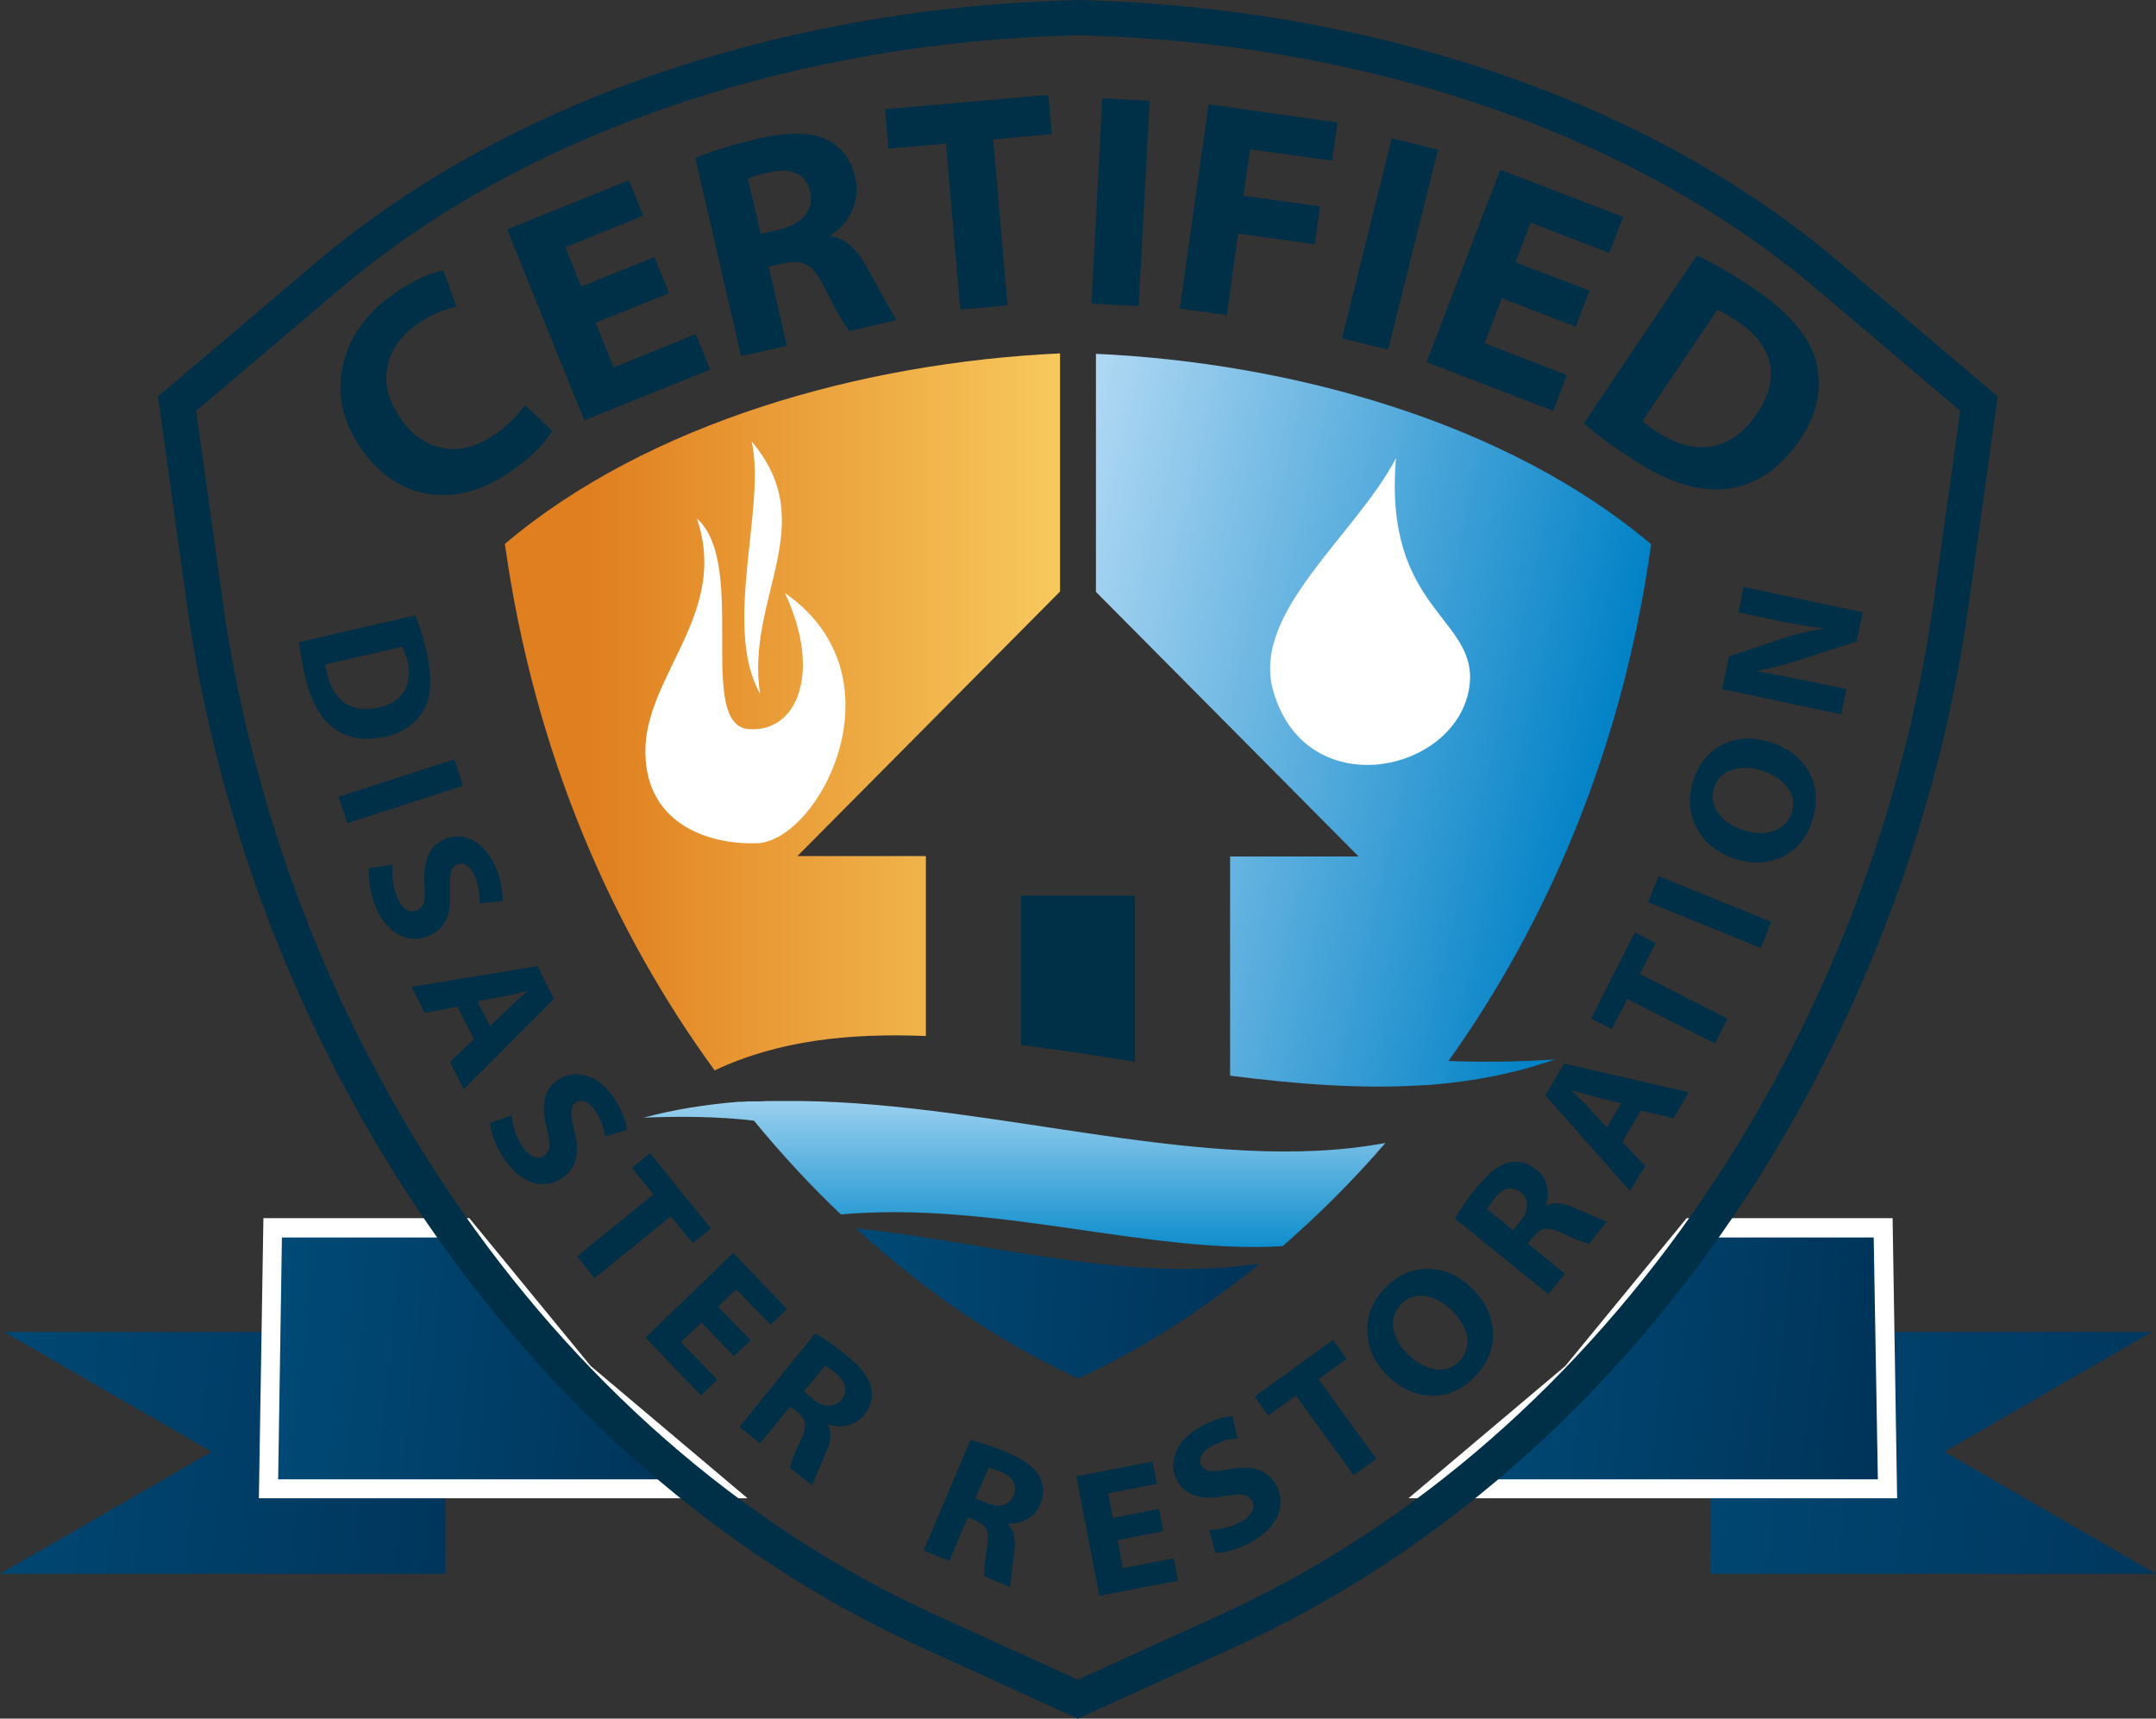 <?xml version="1.0" encoding="utf-8"?>
<!-- Generator: Adobe Illustrator 27.4.0, SVG Export Plug-In . SVG Version: 6.00 Build 0)  -->
<svg version="1.1" id="Layer_1" xmlns="http://www.w3.org/2000/svg" xmlns:xlink="http://www.w3.org/1999/xlink" x="0px" y="0px"
	 viewBox="0 0 570.5 454.7" style="enable-background:new 0 0 570.5 454.7;" xml:space="preserve">
<rect x="0" y="0" width="570.5" height="454.7" fill="#333333" stroke="none"/>
<style type="text/css">
	.st0{fill-rule:evenodd;clip-rule:evenodd;fill:url(#SVGID_1_);}
	.st1{fill-rule:evenodd;clip-rule:evenodd;fill:#FFFFFF;}
	.st2{fill-rule:evenodd;clip-rule:evenodd;fill:url(#SVGID_00000025430028723818592480000018357767560022896822_);}
	.st3{fill-rule:evenodd;clip-rule:evenodd;fill:url(#SVGID_00000038413409550546441110000003415261015547702942_);}
	.st4{fill-rule:evenodd;clip-rule:evenodd;fill:url(#SVGID_00000090283001113817448090000006988208689985475495_);}
	.st5{fill:#002F48;}
	.st6{fill-rule:evenodd;clip-rule:evenodd;fill:url(#SVGID_00000066496695159238139480000013852900525260259228_);}
	.st7{fill-rule:evenodd;clip-rule:evenodd;fill:url(#SVGID_00000100343196501403984190000013800211002118899375_);}
	.st8{fill-rule:evenodd;clip-rule:evenodd;fill:url(#SVGID_00000142869566471019149840000018426744196086254756_);}
	.st9{fill-rule:evenodd;clip-rule:evenodd;fill:url(#SVGID_00000110455260237272586930000007448171401371722424_);}
	.st10{fill-rule:evenodd;clip-rule:evenodd;fill:#002F48;}
</style>
<linearGradient id="SVGID_1_" gradientUnits="userSpaceOnUse" x1="613.319" y1="395.134" x2="413.734" y2="374.157">
	<stop  offset="0" style="stop-color:#003257"/>
	<stop  offset="1" style="stop-color:#004B78"/>
</linearGradient>
<polygon class="st0" points="452.6,416.4 452.7,389.9 496.3,352.4 569.4,352.4 514.5,384.1 570.5,416.4 "/>
<polygon class="st1" points="414.2,361.4 446.3,322.3 500.8,322.3 502,396.4 372.7,396.4 "/>
<linearGradient id="SVGID_00000098186896128599484480000007773214215640496315_" gradientUnits="userSpaceOnUse" x1="505.946" y1="366.185" x2="384.113" y2="353.38">
	<stop  offset="0" style="stop-color:#003257"/>
	<stop  offset="1" style="stop-color:#004B78"/>
</linearGradient>
<polygon style="fill-rule:evenodd;clip-rule:evenodd;fill:url(#SVGID_00000098186896128599484480000007773214215640496315_);" points="
	386.5,391.4 417.9,364.9 448.7,327.4 495.8,327.4 496.9,391.4 "/>
<linearGradient id="SVGID_00000058557003334354393140000002448619278750401707_" gradientUnits="userSpaceOnUse" x1="144.164" y1="395.634" x2="-25.725" y2="377.778">
	<stop  offset="0" style="stop-color:#003257"/>
	<stop  offset="1" style="stop-color:#004B78"/>
</linearGradient>
<polygon style="fill-rule:evenodd;clip-rule:evenodd;fill:url(#SVGID_00000058557003334354393140000002448619278750401707_);" points="
	117.9,416.4 117.8,389.9 74.2,352.4 1.1,352.4 56,384.1 0,416.4 "/>
<polygon class="st1" points="156.3,361.4 124.2,322.3 69.7,322.3 68.5,396.4 197.8,396.4 "/>
<linearGradient id="SVGID_00000073679889786504744590000017163164581093236625_" gradientUnits="userSpaceOnUse" x1="190.441" y1="369.124" x2="67.509" y2="356.203">
	<stop  offset="0" style="stop-color:#003257"/>
	<stop  offset="1" style="stop-color:#004B78"/>
</linearGradient>
<polygon style="fill-rule:evenodd;clip-rule:evenodd;fill:url(#SVGID_00000073679889786504744590000017163164581093236625_);" points="
	184,391.4 152.6,364.9 121.8,327.4 74.6,327.4 73.6,391.4 "/>
<path class="st5" d="M138.9,107.2l7.2,6.8c-2.1,3.5-5.6,7-10.5,10.4c-7.5,5.3-14.9,7.4-22,6.3c-7.2-1.1-13.1-5-17.9-11.8
	c-5-7.2-6.7-14.5-5-22.1c1.7-7.6,6.2-14,13.6-19.1c5-3.5,9.3-5.5,13-6.1l3.5,9.6c-3.6,0.7-7,2.2-10.3,4.5c-4.5,3.1-7.1,6.9-8,11.4
	c-0.9,4.5,0.3,9,3.5,13.6c3.1,4.5,6.9,7.1,11.4,7.9c4.5,0.8,9-0.5,13.6-3.7C134.3,112.6,137,110,138.9,107.2L138.9,107.2z M173.2,68
	l-19.4,7.8l-4.2-10.4l20.6-8.3l-3.8-9.4l-32.2,13l20.4,50.5l33.3-13.4l-3.8-9.4l-21.7,8.8l-4.8-11.8l19.4-7.8L173.2,68L173.2,68z
	 M196.1,94.2L184,41.8c4.3-1.8,9.7-3.5,16.2-5c8-1.9,14.1-1.9,18.2,0c4.1,1.8,6.8,5.2,7.9,10.2c0.7,2.9,0.4,5.8-0.8,8.6
	c-1.2,2.8-3.1,5-5.7,6.6l0.1,0.3c3.6,0.5,6.7,3.2,9.4,8.1c4.9,8.9,7.5,13.6,7.9,14.1l-12.4,2.9c-1.5-1.7-3.7-5.6-6.6-11.5
	c-1.5-3-3-5-4.5-5.9c-1.6-1-3.7-1.1-6.5-0.5l-3.8,0.9l4.8,20.9L196.1,94.2L196.1,94.2z M197.9,47.3l3.4,14.6l5-1.2
	c3-0.7,5.3-2,6.7-3.7c1.4-1.8,1.9-3.8,1.4-6.2c-0.5-2.3-1.7-4-3.6-4.9c-1.9-0.9-4.3-1-7.2-0.3C200.7,46.2,198.8,46.8,197.9,47.3
	L197.9,47.3z M254.1,81.9l12.5-1.1l-3.8-43.9l15.5-1.4l-0.9-10.4l-43.2,3.8l0.9,10.4l15.2-1.3L254.1,81.9L254.1,81.9z M291.7,26
	l12.5,0.7L301.3,81l-12.5-0.7L291.7,26L291.7,26z M312.2,81.6l7.6-54l34.1,4.8l-1.4,10.1l-21.7-3L329,51.8l20.3,2.8l-1.4,10
	l-20.3-2.8l-3,21.6L312.2,81.6L312.2,81.6z M368.3,36.6l12.2,3l-13.2,52.9l-12.2-3L368.3,36.6L368.3,36.6z M420.6,76.9L401,69.4
	l4-10.5l20.8,8l3.7-9.5L397,44.9l-19.5,50.9l33.5,12.9l3.6-9.5l-21.8-8.4l4.6-11.9l19.5,7.5L420.6,76.9L420.6,76.9z M419.1,112
	L449,67.6c4.9,2.3,9.9,5.2,15,8.7c9.6,6.5,15.2,13.2,16.7,20c1.5,6.9,0,13.5-4.4,20c-5.2,7.7-11.6,12-19.2,13
	c-7.6,1-16.4-1.8-26.3-8.6C426.2,117.8,422.3,114.8,419.1,112L419.1,112z M454.4,82l-19.8,29.4c0.5,0.5,1.7,1.4,3.6,2.7
	c5.2,3.5,10.1,4.8,14.7,4c4.7-0.8,8.7-3.7,12.1-8.8c3.1-4.6,4.2-9.1,3.3-13.2c-0.9-4.2-3.8-7.9-8.7-11.2
	C457.6,83.6,455.9,82.6,454.4,82z"/>
<g>
	<path class="st5" d="M79.1,169.9l30.8-7.1c1.2,3,2.2,6.3,3,9.8c1.5,6.7,1.3,11.8-0.9,15.4c-2.1,3.6-5.5,5.9-10,6.9
		c-5.3,1.2-9.9,0.5-13.5-2.1c-3.7-2.6-6.3-7.4-7.9-14.3C79.9,175.2,79.4,172.4,79.1,169.9L79.1,169.9z M106.5,171.1l-20.4,4.7
		c0,0.4,0.2,1.3,0.5,2.6c0.8,3.6,2.4,6.1,4.8,7.7c2.3,1.5,5.3,1.9,8.8,1.1c3.2-0.7,5.5-2.2,6.8-4.4c1.3-2.2,1.5-5,0.8-8.3
		C107.2,173.1,106.9,172,106.5,171.1L106.5,171.1z M120.2,200.9l2.3,7l-30.6,9.9l-2.3-7L120.2,200.9L120.2,200.9z M97.7,229.7
		l6.2-0.9c-0.3,3.1,0.1,5.9,1.2,8.6c0.6,1.5,1.4,2.6,2.3,3.2c0.9,0.6,1.9,0.7,2.9,0.3c0.9-0.4,1.5-1.1,1.8-2.1
		c0.3-1,0.4-2.6,0.2-4.7c-0.4-6.5,1.4-10.5,5.4-12.1c2.6-1.1,5.2-0.9,7.7,0.5c2.5,1.4,4.5,3.9,5.9,7.3c1.2,3,1.8,5.9,1.7,8.6
		l-6.1,0.6c0.1-2.5-0.3-4.8-1.2-7.1c-0.6-1.4-1.3-2.4-2.1-2.9c-0.8-0.6-1.7-0.7-2.6-0.3c-0.8,0.3-1.3,0.9-1.6,1.8
		c-0.3,0.9-0.4,2.7-0.3,5.6c0.1,3.2-0.2,5.7-1.2,7.5c-0.9,1.9-2.5,3.2-4.6,4.1c-2.7,1.1-5.4,0.9-8-0.5c-2.6-1.5-4.7-4.1-6.2-8
		C98,235.9,97.4,232.7,97.7,229.7L97.7,229.7z M125.4,274.9l-4.4-8.6l-8.6,1.7l-3.5-6.9l33.3-5.5l4.4,8.7l-23.9,23.9l-3.6-7.2
		L125.4,274.9L125.4,274.9z M126.3,264.9l3.4,6.6c4.7-4.6,8-7.7,9.8-9.2l0-0.1l-6.1,1.4L126.3,264.9L126.3,264.9z M129.7,297.1
		c0.3,3,1.5,6.1,3.4,9c2.3,3.5,4.8,5.7,7.6,6.7c2.8,0.9,5.5,0.6,7.9-1c1.9-1.3,3.2-2.9,3.7-4.9c0.6-2,0.5-4.5-0.3-7.6
		c-0.7-2.8-0.9-4.6-0.8-5.5c0.1-0.9,0.5-1.6,1.2-2.1c0.8-0.5,1.6-0.6,2.6-0.2c0.9,0.4,1.8,1.2,2.6,2.5c1.3,2,2.2,4.3,2.5,6.7
		l5.8-1.8c-0.4-2.7-1.5-5.4-3.3-8.1c-2-3.2-4.4-5.2-7.2-6.1c-2.8-0.9-5.3-0.6-7.7,1c-3.7,2.4-4.7,6.7-3,13c0.5,2.1,0.8,3.7,0.7,4.7
		c-0.1,1-0.6,1.8-1.4,2.4c-0.9,0.6-1.9,0.7-2.9,0.2c-1-0.4-2-1.3-2.9-2.7c-1.6-2.4-2.5-5.1-2.8-8.2L129.7,297.1L129.7,297.1z
		 M152.7,332.4l20.2-16.4l-5.7-7l4.8-3.9l16.1,19.9l-4.8,3.9l-5.8-7.1l-20.2,16.4L152.7,332.4L152.7,332.4z M198.6,354.6l-8.6-8.9
		l4.8-4.6l9.1,9.4l4.3-4.2L194,331.5l-23.2,22.4l14.7,15.3l4.3-4.2l-9.6-9.9l5.4-5.2l8.6,8.9L198.6,354.6L198.6,354.6z M195.7,377.5
		l20-24.7c2.4,1.3,5.1,3.2,8.2,5.7c3.8,3.1,6,5.9,6.6,8.5c0.6,2.6,0,5-1.9,7.4c-1.1,1.4-2.5,2.3-4.3,2.7c-1.7,0.4-3.5,0.4-5.2-0.3
		l-0.1,0.1c1.1,1.8,1,4.3-0.4,7.3c-2.4,5.5-3.6,8.4-3.7,8.8l-5.9-4.7c0.3-1.3,1.2-3.8,2.9-7.3c0.9-1.8,1.2-3.2,1.1-4.3
		c-0.1-1.1-0.8-2.1-2.1-3.2l-1.8-1.4l-8,9.8L195.7,377.5L195.7,377.5z M218.3,361.3l-5.6,6.9l2.4,1.9c1.4,1.2,2.8,1.8,4.2,1.8
		c1.4,0,2.5-0.5,3.4-1.6c0.9-1.1,1.2-2.3,0.9-3.5c-0.3-1.2-1.1-2.4-2.5-3.5C219.8,362.2,218.8,361.5,218.3,361.3z"/>
	<path class="st5" d="M244.4,410.2l12.4-29.2c2.7,0.6,5.8,1.7,9.5,3.2c4.5,1.9,7.4,4,8.7,6.3c1.3,2.3,1.4,4.8,0.2,7.6
		c-0.7,1.6-1.8,2.9-3.4,3.8c-1.6,0.9-3.2,1.3-5,1.2l-0.1,0.2c1.6,1.5,2.1,3.9,1.7,7.1c-0.7,5.9-1.1,9.1-1.1,9.5l-6.9-2.9
		c-0.1-1.3,0.2-3.9,0.8-7.8c0.3-1.9,0.3-3.4-0.1-4.4c-0.4-1-1.4-1.8-2.9-2.5l-2.1-0.9l-4.9,11.6L244.4,410.2L244.4,410.2z
		 M261.6,388.3l-3.5,8.1l2.8,1.2c1.7,0.7,3.2,0.9,4.5,0.6c1.3-0.4,2.2-1.2,2.8-2.5c0.6-1.3,0.5-2.5,0-3.6c-0.6-1.1-1.7-2-3.3-2.7
		C263.3,388.8,262.2,388.4,261.6,388.3L261.6,388.3z M306.7,399.2l1.1,5.9l-12.1,2.4l1.4,7.4l13.5-2.6l1.1,5.9l-20.8,4l-6.1-31.6
		l20.2-3.9l1.1,5.9l-12.9,2.5l1.3,6.5L306.7,399.2L306.7,399.2z M321.6,410.9c3.1-0.1,6.1-1.1,9.3-2.8c3.6-2,6-4.4,7.2-7.1
		c1.1-2.7,1-5.4-0.4-8c-1.1-2-2.7-3.4-4.6-4.1c-2-0.7-4.5-0.8-7.6-0.2c-2.8,0.5-4.7,0.6-5.6,0.4c-0.9-0.2-1.6-0.6-2-1.4
		c-0.4-0.8-0.4-1.7,0-2.6c0.5-0.9,1.3-1.7,2.7-2.5c2.1-1.2,4.4-1.9,6.9-2l-1.4-5.9c-2.7,0.2-5.5,1.1-8.3,2.7
		c-3.3,1.8-5.5,4.1-6.6,6.8c-1.1,2.7-1,5.3,0.4,7.7c2.1,3.8,6.4,5.1,12.7,3.9c2.1-0.4,3.7-0.5,4.7-0.3c1,0.2,1.8,0.7,2.3,1.5
		c0.5,0.9,0.5,1.9,0,2.9c-0.5,1-1.5,1.9-2.9,2.7c-2.5,1.4-5.3,2.1-8.4,2.2L321.6,410.9L321.6,410.9z M358.2,390.3l-15.3-21.1
		l-7.3,5.3l-3.6-5l20.7-15l3.6,5l-7.4,5.4l15.3,21.1L358.2,390.3L358.2,390.3z M389.3,340.7c-3.4-3.3-7.3-5-11.5-5
		c-4.2,0-8,1.7-11.3,5.1c-3.3,3.4-4.9,7.3-4.7,11.7c0.2,4.4,2,8.3,5.6,11.7c3.4,3.3,7.3,5,11.5,5.1c4.2,0,8-1.6,11.3-5
		c3.4-3.5,5-7.4,4.9-11.7C394.9,348.2,393,344.2,389.3,340.7L389.3,340.7z M372.7,358.5c-2.3-2.2-3.6-4.6-4-7
		c-0.4-2.5,0.3-4.6,2-6.4c1.7-1.8,3.8-2.5,6.3-2.2c2.5,0.3,4.9,1.6,7.1,3.7c2.3,2.3,3.7,4.6,4.1,7.1c0.4,2.5-0.3,4.6-2,6.4
		c-1.7,1.8-3.8,2.5-6.3,2.2C377.3,361.9,374.9,360.6,372.7,358.5L372.7,358.5z M409.7,342.4l-24.7-20c1.3-2.4,3.2-5.1,5.7-8.2
		c3.1-3.8,5.9-6,8.5-6.6c2.6-0.6,5,0,7.4,1.9c1.4,1.1,2.3,2.5,2.7,4.3c0.4,1.7,0.4,3.5-0.3,5.2l0.1,0.1c1.8-1.1,4.3-1,7.3,0.4
		c5.5,2.4,8.4,3.6,8.8,3.7l-4.7,5.9c-1.3-0.3-3.8-1.2-7.3-2.9c-1.8-0.9-3.2-1.2-4.3-1.1c-1.1,0.1-2.1,0.8-3.2,2.1l-1.4,1.8l9.8,8
		L409.7,342.4L409.7,342.4z M393.5,319.9l6.9,5.6l1.9-2.4c1.2-1.4,1.8-2.8,1.8-4.2c0-1.4-0.5-2.5-1.6-3.4c-1.1-0.9-2.3-1.2-3.5-1
		c-1.2,0.3-2.4,1.1-3.5,2.5C394.4,318.4,393.8,319.3,393.5,319.9L393.5,319.9z M434.2,293.8l8.6,2.1l4.1-6.9l-33-7.6l-5,8.4
		l22.4,25.3l4-6.6l-6-6.4L434.2,293.8L434.2,293.8z M425.2,298.3l-4.8-5.2l-4.5-4.5l0.1-0.1c2.3,0.7,6.6,1.9,13,3.4L425.2,298.3
		L425.2,298.3z M453.8,276.1l-23.2-11.8l-4.1,8l-5.5-2.8l11.6-22.8l5.5,2.8l-4.2,8.2l23.2,11.8L453.8,276.1L453.8,276.1z
		 M436.1,238.7l29.8,12.1l2.8-6.9l-29.8-12.1L436.1,238.7L436.1,238.7z M468.5,196.4c4.9,1.6,8.3,4.3,10.3,8.1c2,3.8,2.2,8,0.7,12.7
		c-1.5,4.5-4.1,7.7-7.9,9.5c-3.8,1.8-8,2-12.5,0.5c-4.7-1.5-8-4.2-10.1-8.1c-2.1-3.9-2.4-8.1-0.9-12.6c1.5-4.6,4.1-7.8,7.9-9.6
		C459.8,195.1,463.9,194.9,468.5,196.4L468.5,196.4z M461.3,219.6c3,1,5.7,1.1,8.1,0.2c2.4-0.8,3.9-2.4,4.7-4.7
		c0.8-2.4,0.5-4.6-1-6.6c-1.4-2-3.7-3.6-6.8-4.6c-3-1-5.6-1-8-0.2c-2.4,0.8-4,2.4-4.7,4.7c-0.8,2.4-0.4,4.6,1,6.6
		C456,217.1,458.3,218.7,461.3,219.6L461.3,219.6z M488.6,182.3l-1.4,6.7l-31.5-6.7l1.8-8.6l14.5-4.9c2.8-0.9,6.3-1.8,10.5-2.5
		l0-0.1c-3.4-0.3-7.8-1.1-13.1-2.2l-9.4-2l1.4-6.7l31.5,6.7l-1.6,7.7c-10.4,3.4-16.7,5.4-18.8,6c-2.1,0.6-4.6,1.2-7.4,1.8l0,0.2
		c4,0.6,8.6,1.5,13.8,2.6L488.6,182.3z"/>
</g>
<linearGradient id="SVGID_00000072961113325028247800000006339283315737683633_" gradientUnits="userSpaceOnUse" x1="423.499" y1="213.185" x2="273.689" y2="178.599">
	<stop  offset="0" style="stop-color:#0081C6"/>
	<stop  offset="1" style="stop-color:#ADD7F3"/>
</linearGradient>
<path style="fill-rule:evenodd;clip-rule:evenodd;fill:url(#SVGID_00000072961113325028247800000006339283315737683633_);" d="
	M289.9,93.6c52.4,2.4,109.2,18.4,147,50.4c-7.6,54.6-27.8,100.5-53.6,136.7c9.7,0.4,19.1,0.2,28.2-0.4c-10.6,3.7-21.6,5.8-32.8,6.7
	l0,0l-1.6,0.1l-0.3,0c-16.7,1.1-34-0.3-51.3-2.5v-58h34l-69.5-70V93.6z"/>
<linearGradient id="SVGID_00000073686129438452536950000012280553763294550146_" gradientUnits="userSpaceOnUse" x1="156.37" y1="188.397" x2="320.464" y2="188.397">
	<stop  offset="0" style="stop-color:#E07F1F"/>
	<stop  offset="1" style="stop-color:#FFE171"/>
</linearGradient>
<path style="fill-rule:evenodd;clip-rule:evenodd;fill:url(#SVGID_00000073686129438452536950000012280553763294550146_);" d="
	M189.1,283.2c-26.7-36.6-47.7-83.4-55.5-139.3c37.8-32,94.5-48,146.9-50.4v63l-69.5,70h34v47.6C224.9,273.3,206,275.2,189.1,283.2z"
	/>
<linearGradient id="SVGID_00000142135816840206964610000002131661353423766206_" gradientUnits="userSpaceOnUse" x1="268.286" y1="334.026" x2="268.286" y2="282.711">
	<stop  offset="0" style="stop-color:#0087C9"/>
	<stop  offset="0.976" style="stop-color:#B4DCF5"/>
</linearGradient>
<path style="fill-rule:evenodd;clip-rule:evenodd;fill:url(#SVGID_00000142135816840206964610000002131661353423766206_);" d="
	M222.5,321.3c-7.9-7.5-15.6-15.8-23-24.8c-9.2-1.1-19-1.2-29.2-0.8c8.2-2.2,16.6-3.5,25.2-4.2l0,0l0.2,0l0.1,0l0.7,0l1.2-0.1l0.1,0
	l0.4,0l0.3,0l0.7,0l0.7,0l0.7,0l0.4,0l2.2-0.1h0l0.4,0h0l2.1,0l0.2,0l0.4,0l0.2,0l0.7,0l0.7,0h0.7l0.5,0l2.8,0v0
	c51.9,0.6,108.2,19.8,154.7,11.1c-8.7,10.1-17.9,19.2-27.2,27.3C303.4,331.8,263.6,317.7,222.5,321.3z"/>
<linearGradient id="SVGID_00000115494702550872615260000013410997206480826786_" gradientUnits="userSpaceOnUse" x1="340.563" y1="350.798" x2="216.88" y2="342.149">
	<stop  offset="0" style="stop-color:#003257"/>
	<stop  offset="1" style="stop-color:#004B78"/>
</linearGradient>
<path style="fill-rule:evenodd;clip-rule:evenodd;fill:url(#SVGID_00000115494702550872615260000013410997206480826786_);" d="
	M285.3,364.7c-19.3-8.8-39.6-22.1-58.8-39.7c35.5,3.7,71.8,14.6,106.9,9.3C317.4,347.3,301,357.5,285.3,364.7z"/>
<path class="st10" d="M270.2,237h30.1v43.9c-10.1-1.6-20.2-3.2-30.1-4.4V237z"/>
<path class="st1" d="M369.4,121.2c-3.5,40.6,22.1,42.2,19.4,60.6c-3.4,22.9-43.6,31.4-52,0.6C331.3,161.8,358.8,141.5,369.4,121.2z"
	/>
<g>
	<path class="st1" d="M201.1,183.5c-3.8-25.5,16.4-44.7-2.2-66.7C202.8,134.1,191.1,165.8,201.1,183.5z"/>
	<path class="st1" d="M184.4,137.2c13.6,11.9-0.3,54.6,13.7,55.7c13,1,19.4-15.2,9.6-36c32,22.2,8.9,65.8-7.5,66.2
		c-13.4,0.4-30.2-5.6-29.4-25.7C171.8,177.8,192.8,161.6,184.4,137.2z"/>
</g>
<path class="st10" d="M243.7,435.8c-107.6-49-178.3-161.3-194.3-276.3l-7.6-54.6l42-35.6C137.8,23.7,212.6,2.2,282.3,0.1l3-0.1
	l3,0.1c69.7,2.1,144.5,23.6,198.3,69.2l42,35.6l-7.6,54.6c-15.9,115-86.6,227.3-194.3,276.3l-41.5,18.9L243.7,435.8L243.7,435.8z
	 M247.6,427.3l37.6,17.1l37.6-17.1C427.6,379.6,496.3,270,511.8,158.2l6.9-49.5l-38.1-32.3c-52.2-44.2-125-65-192.6-67l-2.7-0.1
	l-2.7,0.1c-67.6,2-140.4,22.8-192.6,67l-38.1,32.3l6.9,49.5C74.2,270,142.9,379.6,247.6,427.3z"/>
</svg>
